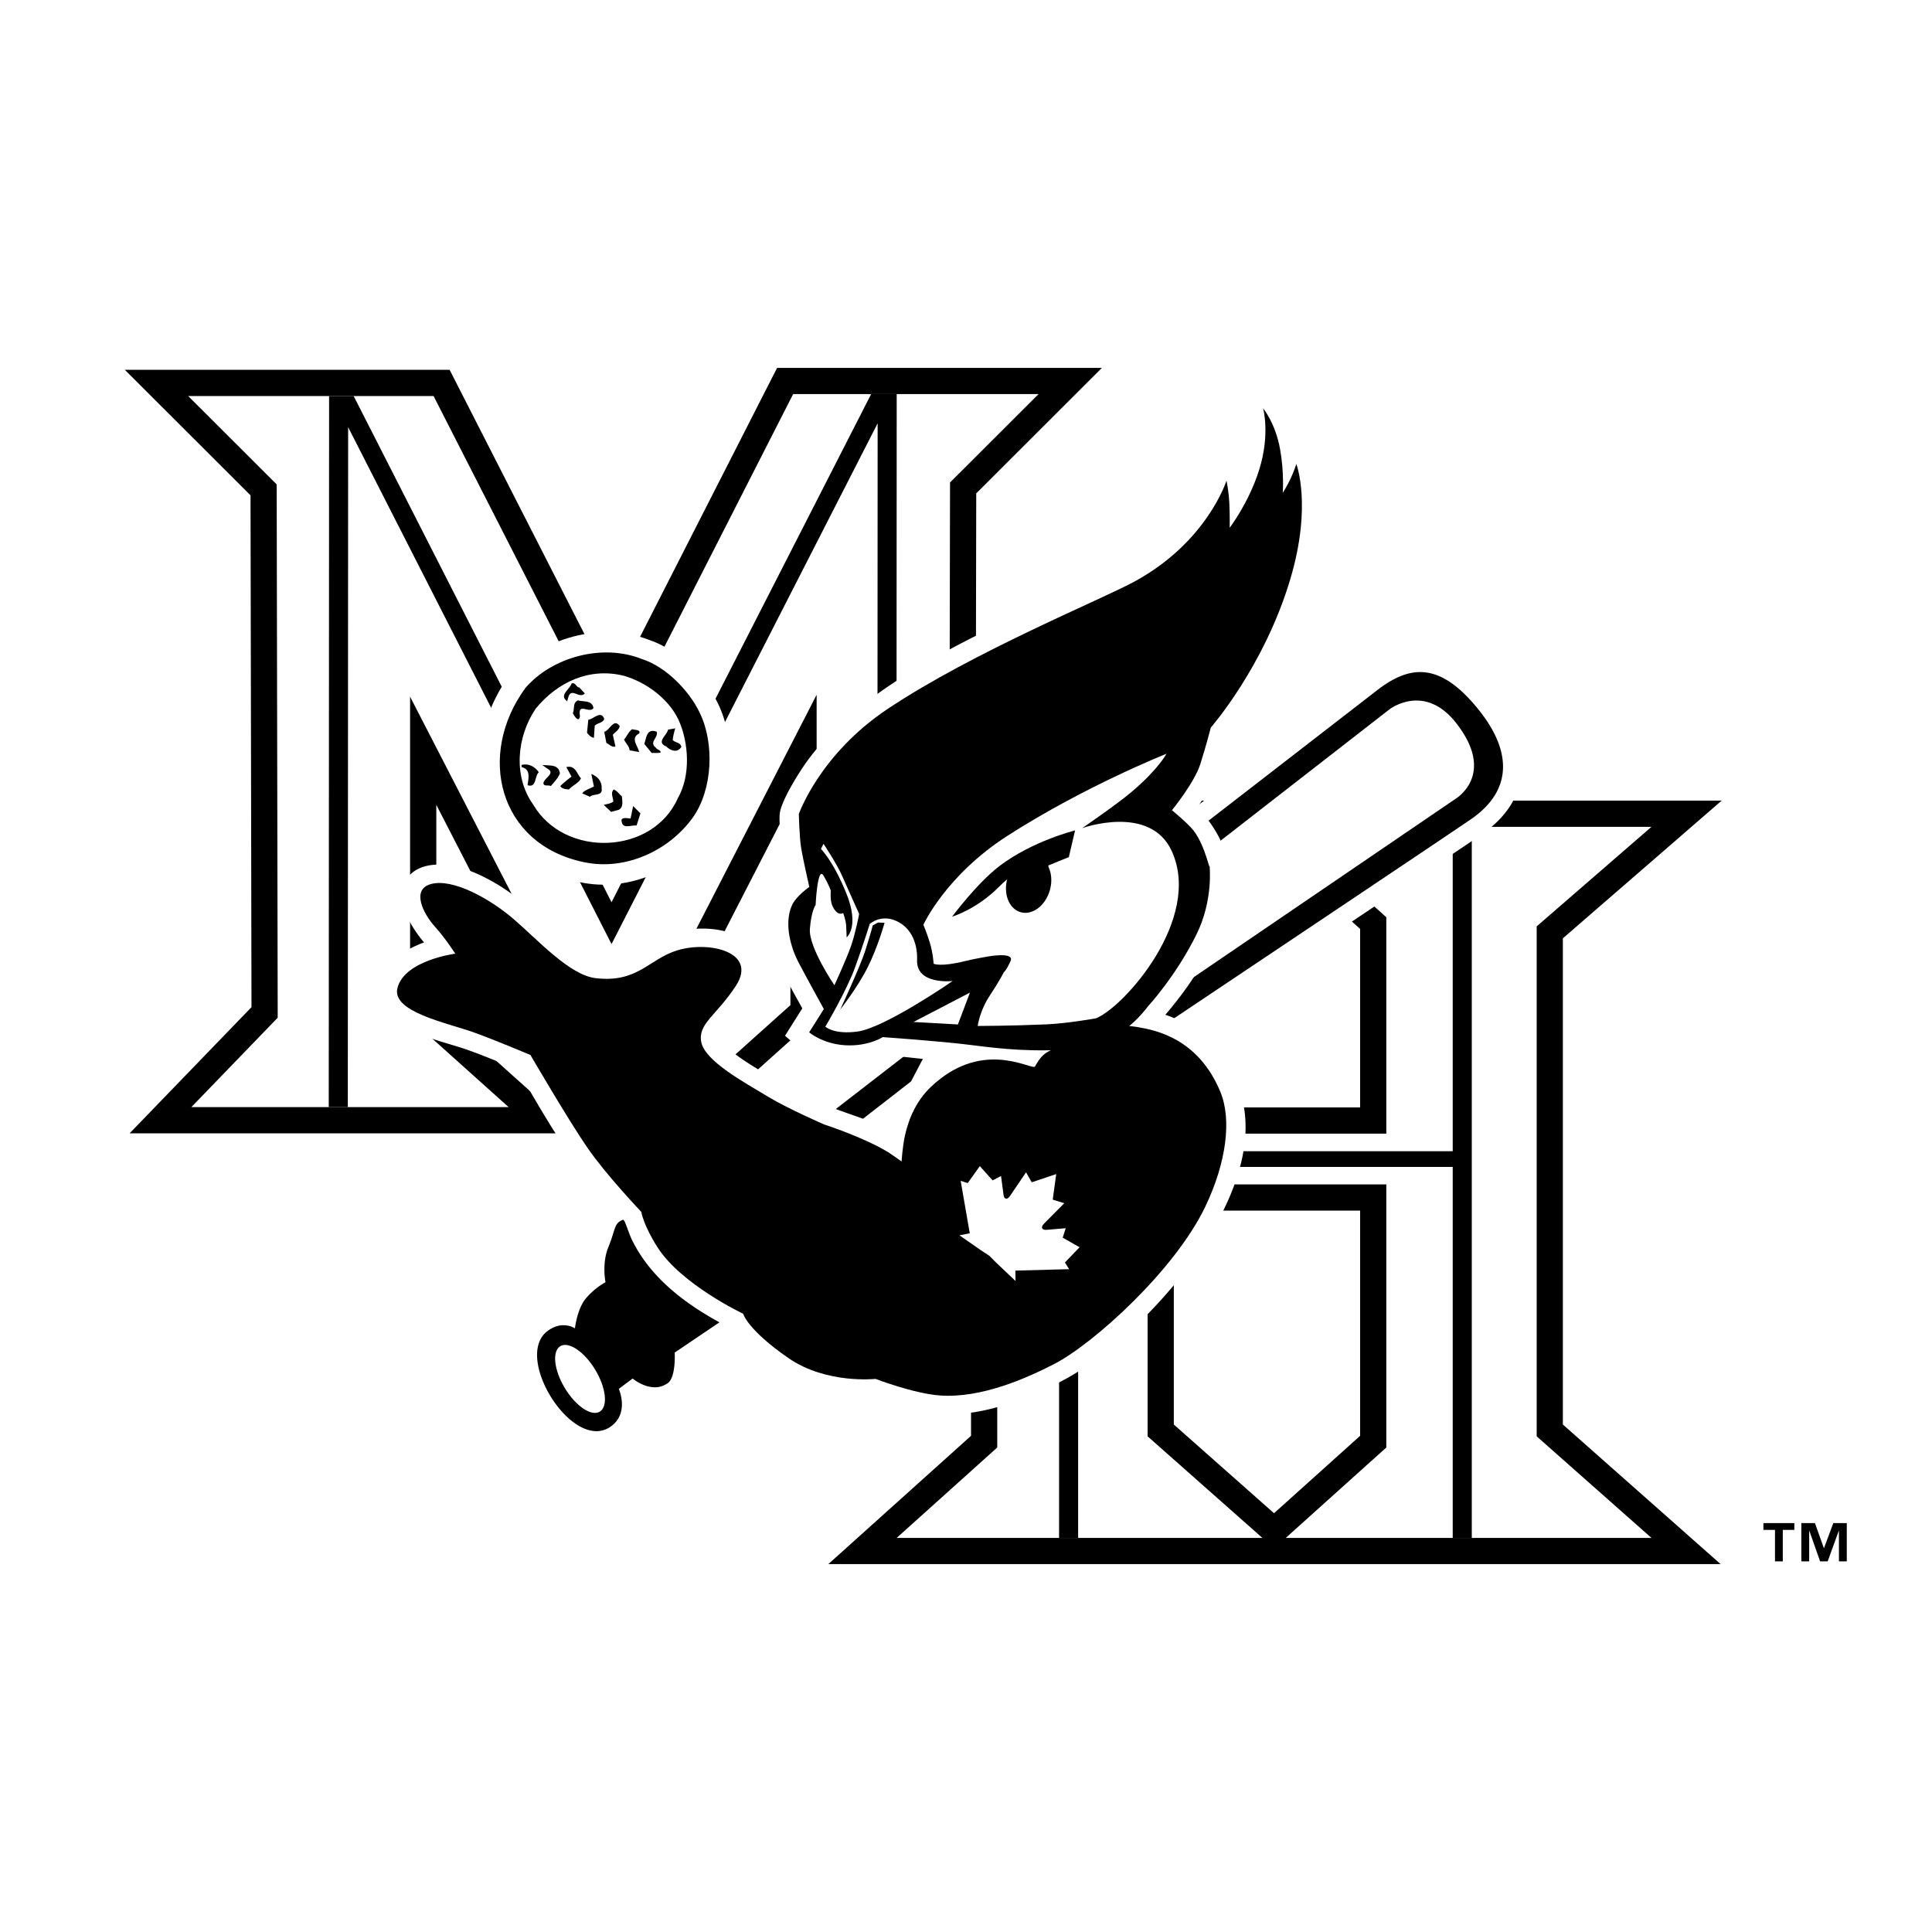 <svg xmlns="http://www.w3.org/2000/svg" width="2500" height="2500" viewBox="0 0 192.756 192.756"><g fill-rule="evenodd" clip-rule="evenodd"><path fill="#fff" d="M0 0h192.756v192.756H0V0z"/><path d="M171.771 78.245H78.38l16.866 15.162v49.117c-1.001.902-16.865 15.164-16.865 15.164h97.596l-18.414-16.299V94.365l18.586-16.12h-4.378zm-52.677 15.818s6.303-5.466 7.99-6.931c1.131 1.015 6.133 5.512 6.98 6.274v15.445h-15.32V94.364l.35-.301zm14.97 28.353v20.107l-6.965 6.262c-.699-.621-7.41-6.559-8.355-7.396v-18.973h15.32z" fill="#fff"/><path d="M109.936 35.07H76.528L61.155 65.245 45.86 35.262H8.504L23.36 50.093l.095 49.731-14.374 14.881h50.332l1.715 3.328 1.855-3.521h50.326L98.936 99.631l.094-49.73c.887-.884 14.857-14.832 14.857-14.832l-3.951.001zM45.164 87.04l12.16 23.609a37659.873 37659.873 0 0 0-12.16-10.904V87.04zm32.063-.155v12.664c-.897.807-9.851 8.836-12.067 10.824l12.067-23.488z" fill="#fff"/><path d="M164.766 79.878H82.642l14.238 12.8v50.573l-14.238 12.801h89.023l-15.738-13.928V93.617c1.531-1.326 15.844-13.74 15.844-13.74h-7.005v.001zm-37.662 5.074l8.596 7.727v17.808h-18.588V93.619l9.992-8.667zm8.595 35.831v22.469c-1.355 1.219-7.656 6.885-8.59 7.723-.947-.84-8.578-7.59-9.998-8.85v-21.342h18.588z"/><path fill="#fff" d="M164.766 153.438l-11.452-10.135V92.425l11.452-9.931h-36.487l10.033 9.019v21.589h-23.816V92.425l11.453-9.931H89.461l10.033 9.019v52.905l-10.033 9.02h36.488l-11.453-10.135v-25.135h23.816v26.25l-10.033 9.02h36.487z"/><path d="M105.664 153.438h1.902v-37.014h-1.902v37.014zM107.566 82.494h-1.902v32.365h1.902V82.494z"/><path d="M107.566 114.859H105.027v1.565h39.911v-1.565h-37.372zM146.84 153.438V82.494h-1.902v70.944h1.902zM103.617 36.704H77.53L61.156 68.843 44.858 36.897H12.454l12.54 12.519.097 51.068-12.159 12.588h44.646L43.53 100.474V80.299l17.614 34.198 2.352-4.461 15.365-29.907v20.151l-14.047 12.6h44.646l-12.158-12.588c.004-1.994.092-49.035.098-51.069l12.537-12.519h-6.32z"/><path fill="#fff" d="M61.17 108.84l-.029-.059-20.226-39.27v32.128l9.831 8.818H19.092l8.615-8.92-.102-53.208-8.831-8.818h24.484l17.9 35.087 17.974-35.28h24.485l-8.832 8.818-.101 53.208 8.615 8.92H71.645l9.831-8.817v-32.13L61.17 108.84z"/><path d="M89.429 110.264l.035-70.946h-2.549L61.013 90.017l-25.73-50.506h-2.449l-.035 70.946h1.902l.033-67.839 26.279 51.573 26.549-51.958-.033 68.031h1.9z"/><path d="M70.792 82.738c-2.816 3.92-7.988 6.363-13.011 5.263-10.233-2.164-12.512-13.046-6.95-20.635 3.196-3.71 9.128-5.384 13.862-3.548 3.089 1.005 5.748 3.889 6.945 6.386 1.794 3.658 1.597 9.083-.846 12.534z" fill="#fff"/><path d="M69.799 71.085c1.505 3.05 1.309 7.677-.667 10.47-2.407 3.349-6.791 5.357-10.915 4.454-8.463-1.782-10.69-10.691-5.791-17.376 2.664-3.091 7.673-4.44 11.583-2.894 2.449.774 4.76 3.198 5.79 5.346z"/><path d="M67.673 71.765c1.074 2.32 1.246 5.628-.042 7.862-2.492 5.67-11.299 6.014-14.436.645-2.02-2.835-1.633-6.787.258-9.58 2.191-2.665 5.369-4.126 8.807-3.266 2.19.644 4.382 2.234 5.413 4.339z" fill="#fff"/><path d="M57.791 68.586l.56.601c-.603.602-1.375-.731-1.675.473l-.087.301c-.859-.602.26-1.16.43-1.762.386-.172.472.387.772.387zM59.21 70.648c-.43.56-1.462-.516-1.375.601.042.172.042.387-.128.516-.258-.043-.387-.344-.559-.601.214-.472-.043-1.032.516-1.29.558.172 1.417-.043 1.546.774zM60.284 71.721c-.129.431-.686.388-.946.689l-.084 1.203c-.258-.044-.472-.215-.687-.516l.129-1.29c.514-.042 1.244-.986 1.588-.086zM61.831 72.451c-.086.388-.429.56-.688.861l.259 1.16c-.344.128-.603-.216-.902-.345l-.216-1.117c.558-.127.945-1.417 1.547-.559zM67.373 72.667a6.244 6.244 0 0 0-.257 1.16c.257.3.772.215.859.687-.343.602-1.031.43-1.504-.042-1.073-.43.129-1.16.172-1.676.258-.043.472-.087.73-.129zM63.764 73.183c-.902.473-.128 1.203 0 1.847l-.945-.172c-.043-.429-.387-.687-.559-1.073.3-.344.473-.817.816-1.032.258.085.902.043.688.43zM65.526 73.011c.172.602-.817 1.031-.086 1.589.129.216.473.216.473.474-.257.084-.601.042-.902.042l-.731-.901c.214-.559.214-1.592 1.246-1.204zM53.754 77.049c-.43.387-.214 1.589-1.118 1.289.086-.688.344-1.59-.601-1.805v-.215c.732-.169 1.333.173 1.719.731zM55.858 77.179c-.172.43-.602.9-.902 1.245-.259-.13-.643.043-.73-.215-.086-.559 1.333-1.03.345-1.547l-.473-.344c.73.087 1.675-.086 1.76.861zM57.964 77.651c-.215.473-.816.688-1.203 1.116-.343-.043-.688-.043-.859-.343.301-.301.729-.646 1.116-.945l-.515-.945c.902-.215 1.031.645 1.461 1.117zM60.025 78.682c.129.773-.858.472-1.159.815l-.772-.343c.171-.301.772-.472 1.16-.687l-.258-1.247c.643.259 1.073.732 1.029 1.462zM62.045 79.455c.042.472.172 1.075-.301 1.333l-.773.214-.729-.688c.171-.085.729-.128.944-.343 0-.388-.301-.86.043-1.204.345.129.515.431.816.688zM63.511 82.358c-.645-.043-1.461.428-1.503-.559.085-.258.601-.172.903-.13l.258-1.246.729.73-.387 1.205z"/><path d="M58.452 127.002l-.005-.18c-.015-.809.066-1.967.537-3.111.41-.996.536-1.629.722-2.055.463-1.064 1.254-1.59 2.327-1.857 1.996-.5 3.799-.314 5.083-.018.396.092.75.195 1.05.297l68.274-52.817c4.1-3.075 8.24-3.082 12.697 2.6 3.381 4.316 4.18 9.612-1.34 13.405-4.314 2.966-75.018 50.226-75.018 50.226l-3.616 2.441c-.008.158-.02.326-.037.498-.041.412-.12.926-.284 1.42-.147.445-.455 1.162-1.143 1.652-1.372.98-2.818.84-3.799.529.017 1.186-.37 2.781-1.997 3.875-1.707 1.145-3.567.797-4.971.014-1.374-.764-2.563-2.047-3.436-3.404-1.46-2.27-3.124-6.789-.029-9.17.851-.654 1.714-.926 2.489-.975.211-.631.544-1.387 1.073-2.021a8.823 8.823 0 0 1 1.423-1.349z" fill="#fff"/><path d="M71.746 131.953l-4.431 2.994s.143 2.453-.691 3.047c-1.61 1.152-3.508-.459-3.508-.459l-1.381 1.035s1.118 2.467-.864 3.799c-3.737 2.51-9.675-6.934-6.271-9.551 1.496-1.152 2.762-.289 2.762-.289s.207-1.928 1.094-2.992a7.256 7.256 0 0 1 1.956-1.611s-.389-1.867.288-3.51c.806-1.955.484-2.492 1.784-2.818 3.269-.818 5.979.596 5.979.596l69.101-53.458c3.236-2.427 6.232-2.679 10.113 2.269 2.994 3.819 3.385 7.769-.928 10.734-4.315 2.965-75.003 50.214-75.003 50.214z"/><path d="M115.416 100.002s-50.458 32.705-44.258 29.738c2.799-1.338-2.156-3.775-1.078-5.662l68.543-53.304s3.482-2.714 6.674 1.381c4.066 5.217-.152 7.595-.152 7.595l-29.729 20.252zM59.99 140.723c.717-.691.35-2.666-.821-4.404-1.17-1.74-2.701-2.588-3.418-1.895-.717.695-.351 2.666.82 4.406 1.17 1.74 2.701 2.588 3.419 1.893z" fill="#fff"/><path d="M61.504 134.889c-4.891-4.201.745-7.355 3.222-2.762 1.857 3.443.856 4.398.288 4.488-.98.155-3.51-1.726-3.51-1.726zM63.575 123.67s-1.037.863-1.209 2.762c-.14 1.555.576 2.301 2.763 3.279 1.883.842 2.589.229 2.417-.576-.173-.807-1.037-1.496-1.899-2.531-.864-1.038-2.072-2.934-2.072-2.934z"/><path d="M90.617 108.426l1.456-2.781c-1.157-.098-2.458-.311-3.603-.281-.187.004-1.781.602-2.293.682-3.31.516-5.461-.58-7.855-2.709l1.723-2.729c-2.071-3.797-5.453-9.043-1.357-12.83-.323-1.47-1.146-5.504-.853-6.835.26-1.185 1.515-3.256 2.203-4.295 5.715-8.62 19.041-14.076 28.228-18.316 3.037-1.402 5.66-2.556 8.141-4.892 3.994-3.759 4.617-7.36 6.271-12.373.406 1.764.797 3.533 1.164 5.305.957-2.981.363-6.221.27-9.278 2.301 1.525 3.498 2.104 4.59 4.608l.311-1.087c.807 1.973 2.555 6.479 2.693 8.531.445 6.514-2.389 13.707-5.641 19.162-.686 1.152-3.258 4.479-3.572 5.154-.184.391-.264.97-.385 1.392-.654 2.292-1.291 3.756-2.664 5.72 1.145 1.063 3.143 3.893 2.777 5.549l.291-.027c.723 5.445-2.836 11.19-6.244 15.147 3.418 1.164 5.828 3.668 7.197 6.979 4.258 10.283-9.326 25.303-17.475 29.535-3.682 1.912-8.148 3.623-12.353 3.32-1.562-.111-3.109-.52-4.604-.977-.593-.182-1.359-.566-1.951-.652-.891-.127-1.925.014-2.857-.09-4.158-.461-9.281-3.232-11.465-6.904-3.9-2.014-7.672-4.658-9.673-8.678-.318-.639-.495-1.324-.79-1.951-.03-.064-.617-.672-.704-.766a77.022 77.022 0 0 1-2.776-3.211c-2.774-3.408-4.964-7.342-7.185-11.125-1.674-.688-3.344-1.398-5.051-2-2.839-1.004-9.78-2.256-8.732-6.578.522-2.157 2.506-3.398 4.457-4.117-4.878-5.823-.879-9.708 5.507-6.755 1.678.776 3.25 1.821 4.65 3.026 1.566 1.347 5.26 5.209 7.171 5.45.669.084 1.365.086 2.025-.066 1.511-.348 2.74-1.49 4.125-2.152 2.851-1.362 8.572-1.503 9.853 2.115.455 1.285.037 2.634-.675 3.738-.906 1.402-2.418 2.627-3.164 4.053.146 1.734 9.311 6.316 11.102 7.023 2.147.846 3.951 1.273 5.971 2.428.046-2.208.488-3.493 1.746-4.462z" fill="#fff"/><path fill="#fff" stroke="#060a0b" stroke-width="3.157" stroke-miterlimit="2.613" d="M98.961 99.168l-5.632 2.928 4.431.252 1.201-3.18z"/><path d="M93.806 103.453c3.553.887 6.874 1.777 12.327.414.66-.166-2.271 1.818-2.5 2.5-.227.68-2.271.68-3.182.906-.908.229-4.999 1.365-6.135 2.275-1.135.908 0 0 0 0l-.51-6.095z" fill="#fff"/><path d="M88.639 114.969c.201.123 1.31.908 1.31.908s.104-1.562.346-2.623c.736-3.219 2.31-4.664 3.448-5.564 4.827-3.814 9.282-.877 9.517-1.285.957-1.689 1.244-1.355 3.799-2.709 2.734-1.445 4.832-1.508 6.543-1.205 1.711.301 5.938 1.107 8.152 6.439 1.16 2.797.586 7.102-1.51 11.475-3.051 6.357-11.172 13.689-15.1 15.701-2.707 1.389-7.246 3.422-11.372 3.121-2.627-.193-6.424-1.656-6.424-1.656s-4.886.543-8.673-2.068c-4.112-2.836-4.529-4.428-4.529-4.428s-6.189-2.926-8.556-6.645c-1.408-2.215-1.61-3.523-1.61-3.523s-3.446-3.619-5.334-6.34c-1.888-2.721-5.726-9.314-5.726-9.314s-3.813-1.604-5.719-2.277c-2.666-.943-8.134-2.031-7.552-4.385.687-2.787 5.775-3.444 5.775-3.444s-1-1.556-2.055-2.721c-1.055-1.166-2.412-3.65-.389-4.221 2.167-.611 5.886 1.443 8.274 3.499 2.388 2.054 5.568 5.578 8.163 5.885 4.22.5 5.304-1.899 8.163-2.776 3.173-.972 8.051.168 5.831 3.556-1.943 2.963-3.807 3.771-3.443 5.607.376 1.895 4.276 3.998 6.663 5.443 2.023 1.221 5.608 2.773 5.608 2.773s3.945 1.275 6.4 2.777z"/><path d="M61.583 109.25s-1.508-2.982-8.514-6.145c-8.366-3.777-11.856-3.439-10.958-4.666.814-1.109 4.738-2.739 10.291-1.258 5.498 1.467 7.243 3.107 8.959 2.887 2.887-.369 4.071-2.367 5.775-2.961 1.702-.593 4.664-1.48 4.959-.223.205.869-2.37 2.666-3.479 4.516-1.006 1.678-1.203 4.443 1.889 6.508 2.837 1.895 7.741 4.826 13.724 6.965 2.869 1.023 5.374 2.668 6.759 5.121 2.441 4.316.185-1.34.206-2.662.159-10.193 9.262-12.17 16.592-7.58.6.375-3.277-.412-2.457-1.844 2.738-4.789 8.719-4.043 12.496-1.23 3.74 2.789 2.434 8.637 1.287 11.383-1.436 3.426-7.92 11.494-13.254 14.955-8.459 5.488-13.252 3.555-13.252 3.555s2.052-.809 3.85-1.926c2.737-1.703 4.59-3.85 4.59-3.85s-7.486 4.918-14.289 4.369c-7.325-.592-8.812-3.258-8.812-3.258s2.881.33 4.516.072c2.814-.443 5.036-1.555 5.036-1.555s-3.923 1.777-10.515-1.037c-6.589-2.812-9.772-7.256-9.772-7.256s2.435.934 5.553 1.482c2.732.482 5.257.443 5.257.443s-7.405-1.629-11.18-4.367c-3.777-2.74-6.738-7.256-8.144-9.256-1.407-1.998-2.814-4.59-2.814-4.59s1.605.74 2.666 1.332c1.85 1.039 3.035 2.076 3.035 2.076z"/><path d="M107.518 127.086l-.658-1.066 1.633-1.695-1.885-1.068.4-1.264s-1.697.146-2.268.193l2.348-2.367-1.521-.473.398-2.918-2.807.945-.752-1.33-1.854 2.734-.287-2.197-1.125.582-1.424-1.596-1.355 1.898-1.127-.359.96 5.559-1.688.33 3.904 2.682 3.398 3.27-.012-1.707 5.722-.153z"/><path d="M105.031 119.688l1.152.357s-1.789 1.801-2.023 2.041c-.4.404-.148.645.23.617.225-.018 1.938-.164 1.938-.164l-.303.943 1.684.955-1.459 1.518.414.67-5.359.143.012 1.037-1.975-1.875-.623-.631-.752-.494-2.244-1.557 1.031-.201-.908-5.236.704.225 1.208-1.693 1.273 1.424.844-.438.248 1.887c.045.377.332.574.65.1l1.596-2.354.566.996 2.445-.82-.349 2.55z" fill="#fff"/><path d="M96.883 104.262c-3.051-.391-8.808-.787-8.808-.787s-1.446.938-3.721.811c-2.271-.127-3.625-1.289-3.625-1.289l1.466-2.322s-1.891-3.439-2.557-4.714c-.666-1.275-1.464-3.745-.633-5.621.421-.948 1.74-1.849 1.74-1.849s-.662-2.905-.825-3.963c-.163-1.059-.223-3.306-.223-3.306s2.067-5.962 8.873-10.499c8.575-5.717 21.249-10.871 24.6-12.692 7.273-3.948 9.197-10.074 9.197-10.074s.227.998.287 2.312c.055 1.209.033 2.384.033 2.384s1.926-2.511 2.951-5.812c1.104-3.557.383-6.095.383-6.095s1.217 1.43 1.691 4.067c.428 2.369.266 4.362.266 4.362s.447-.691.801-1.46c.41-.892.553-1.429.553-1.429s1.596 4.115-.594 11.477c-2.605 8.759-7.936 14.826-7.936 14.826s-.438 1.733-1.055 3.669c-.582 1.826-2.822 4.58-2.822 4.58s1.625 1.326 2.186 2.066c1.18 1.566 1.602 4.146 1.562 3.419 0 0 .424 3.427-1.309 6.923-2.08 4.203-4.846 7.174-4.846 7.174s-2.756 3.893-6.861 4.219c-4.559.367-7.723.015-10.774-.377z"/><path d="M82.443 80.771s2.157-5.034 9.053-9.538c6.074-3.967 18.916-9.26 22.988-11.624 5.975-3.468 6.926-5.948 6.926-5.948s.053 1.042-.068 2.283c-.1 1.012-.615 2.304-.615 2.304s2.281-2.473 3.311-4.092c1.031-1.619 2.059-3.541 2.059-3.541s.09 1.288-.463 3.419c-.57 2.191-1.346 3.917-1.346 3.917s1.248-1.155 2.293-2.53c1.043-1.376 1.729-2.758 1.729-2.758s-.734 4.215-3.1 9.392c-1.822 3.984-5.639 8.729-5.639 8.729s-14.377 6.357-22.583 12.367c-5.683 4.162-6.442 7.551-6.442 7.551s-.727-.318-1.497-.403c-.769-.084-1.791.206-1.791.206s-1.069-3.296-2.097-5.231c-1.25-2.352-2.718-4.503-2.718-4.503z"/><path d="M82.162 84.184s1.35 2.027 1.884 3.257c.535 1.229 1.673 3.741 1.673 3.741s-.345 1.83-.796 3.155c-.452 1.325-1.674 3.957-1.674 3.957s-2.59-3.793-2.446-5.62c.143-1.827.572-2.391.572-2.391s.181-3.956.791-2.915c.608 1.041.723 1.507.723 1.507s-.104.987.187 1.567c.543 1.067 1.05.641 1.05.641s.262.736.292 1.225c.036.614.052 1.218.052 1.218s1.332-1.056-.049-4.441c-1.313-3.227-2.518-4.385-2.518-4.385l.259-.516zM109.344 101.598c2.787-1.105 10.648-9.927 7.562-16.685-2.158-4.726-8.938-2.291-8.938-2.291s3.469-2.366 4.98-3.654c2.668-2.278 3.432-3.766 3.432-3.766s-8.168 3.237-15.873 8.191c-6.155 3.958-8.384 8.877-8.384 8.877s.299.662.638 1.753c.338 1.091.384 2.126.384 2.126s.648.363 3.173-.268c.902-.226 2.254-.451 2.254-.451s2.672-.496 2.252.451c-.42.948-.676 1.125-.676 1.125s-.451.902-1.352 2.254c-1.088 1.631-1.248 3.102-1.248 3.102s3.277-.006 6.85-.16c2.123-.093 4.946-.604 4.946-.604z" fill="#fff"/><path fill="#fff" d="M96.771 99.033l-5.634 2.93 4.433.248 1.201-3.178z"/><path d="M94.988 91.46s2.473-3.328 4.709-5.041c3.285-2.511 7.562-3.568 7.562-3.568l-.621 2.663-2.033.827s-.414 2.521-1.699 3.246c-1.283.725-1.406-2.491-1.406-2.491s-.799.331-1.803 1.353c-2.236 2.275-4.709 3.011-4.709 3.011z"/><path d="M86.773 92.186s1.077-1.004 2.639-.308c1.653.739 2.139 2.48 2.085 3.901-.097 2.523 3.552 2.096 3.552 2.096s-6.764 4.672-9.494 5.043c-2.357.322-3.213-.484-3.213-.484s2.128-3.588 2.972-5.928c.844-2.339 1.459-4.32 1.459-4.32z" fill="#fff"/><path d="M87.076 92.324l.525-.281.652.021s-.649 2.376-1.683 4.438-2.728 4.2-2.728 4.2 1.974-4.262 2.461-5.782c.586-1.824.773-2.596.773-2.596zM104.74 88.831c-.441 1.539-1.746 2.513-2.916 2.177-1.166-.336-1.756-1.855-1.312-3.395s1.75-2.514 2.914-2.178c1.17.338 1.758 1.857 1.314 3.396zM179.021 152.637h-1.152v3.141h-.779v-3.141h-1.154v-.68h3.086v.68h-.001zm5.231 3.14h-.781v-3.041h-.018l-1.107 3.041h-.754l-1.07-3.041h-.02v3.041h-.781v-3.82h1.354l.891 2.496h.018l.926-2.496h1.344v3.82h-.002z"/></g></svg>